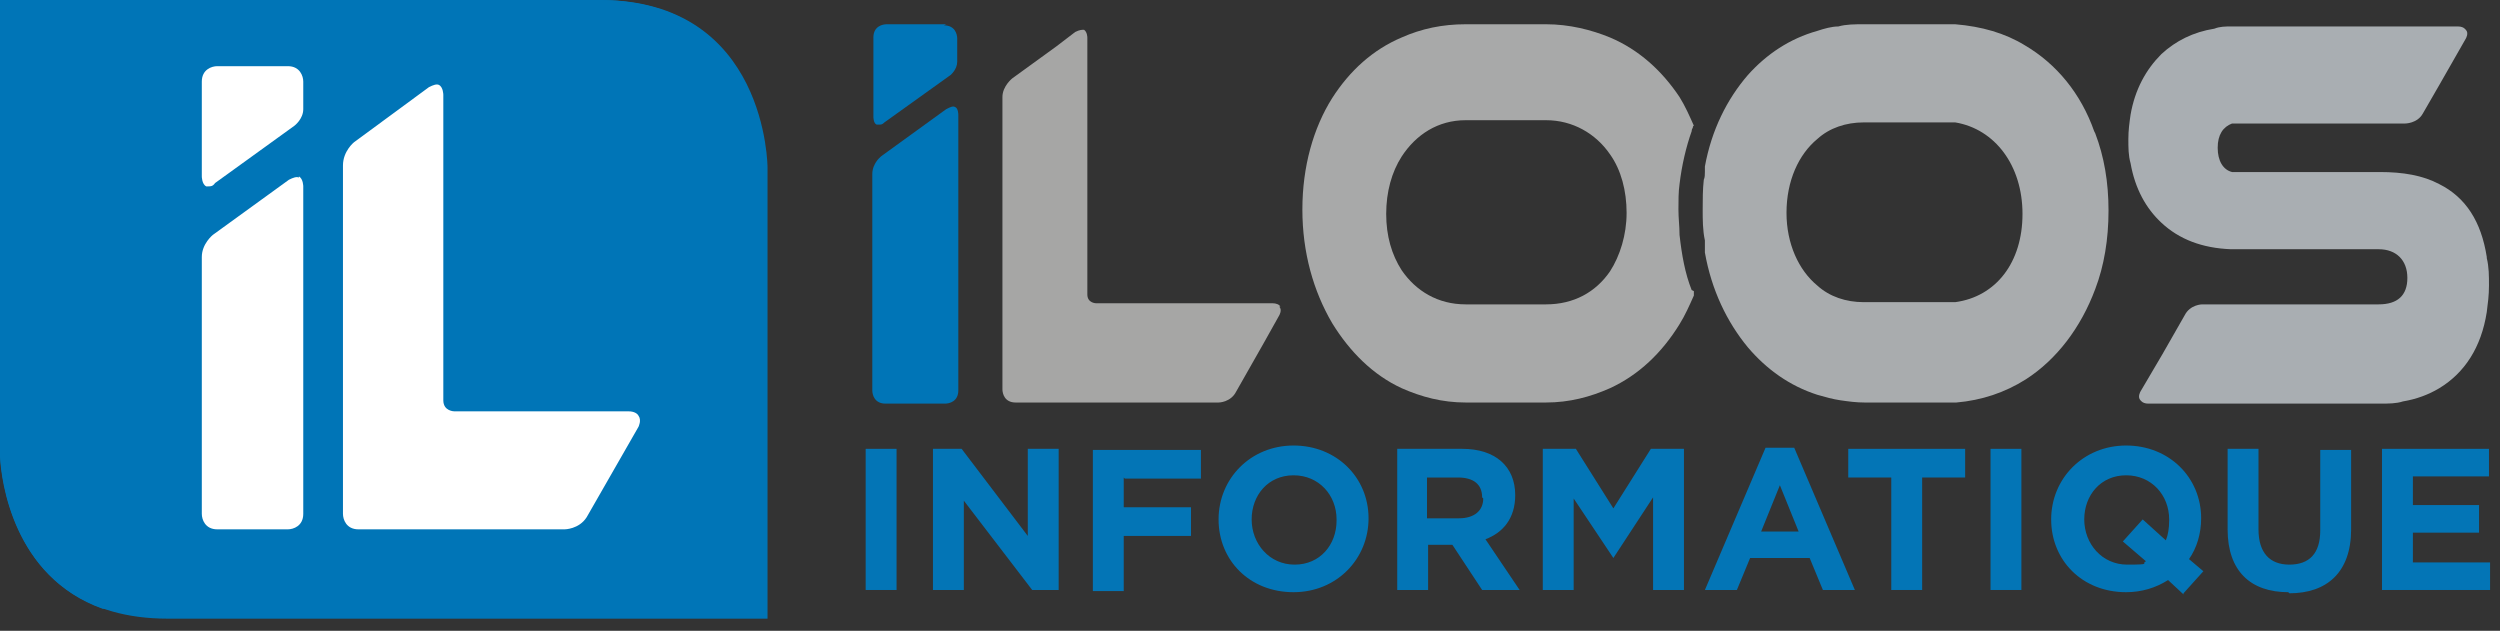 <?xml version="1.0" encoding="UTF-8"?>
<svg xmlns="http://www.w3.org/2000/svg" xmlns:xlink="http://www.w3.org/1999/xlink" version="1.1" viewBox="0 0 226.7 57.2">
  <rect x="0" y="0" width="226.7" height="57.2" fill="#333333" stroke="none"/>
  <defs>
    <style>
      .cls-1 {
        fill: #fff;
      }

      .cls-2 {
        fill: none;
      }

      .cls-3 {
        fill: #a9aeb2;
      }

      .cls-4 {
        fill: #0375b6;
      }

      .cls-5 {
        clip-path: url(#clippath-1);
      }

      .cls-6 {
        isolation: isolate;
      }

      .cls-7 {
        fill: #0075b7;
      }

      .cls-8 {
        clip-path: url(#clippath-3);
      }

      .cls-9 {
        fill: #a6a6a5;
      }

      .cls-10 {
        fill: #a8a9a9;
      }

      .cls-11 {
        fill: #aaadb0;
      }

      .cls-12 {
        clip-path: url(#clippath-2);
      }

      .cls-13 {
        fill: #a9acae;
      }

      .cls-14 {
        clip-path: url(#clippath);
      }
    </style>
    <clipPath id="clippath">
      <rect class="cls-2" width="226.7" height="57.2"></rect>
    </clipPath>
    <clipPath id="clippath-1">
      <rect class="cls-2" width="69.6" height="56.1"></rect>
    </clipPath>
    <clipPath id="clippath-2">
      <path class="cls-2" d="M0,0v41.4c.1,2.2,1.2,10.9,9.3,13.8h58.9V8.9c-1.7-4.2-5.4-8.8-13.7-8.9H0Z"></path>
    </clipPath>
    <clipPath id="clippath-3">
      <rect class="cls-2" width="226.7" height="57.2"></rect>
    </clipPath>
  </defs>
  <!-- Generator: Adobe Illustrator 28.6.0, SVG Export Plug-In . SVG Version: 1.2.0 Build 709)  -->
  <g>
    <g id="Calque_1">
      <g class="cls-14">
        <g>
          <g class="cls-6">
            <g class="cls-6">
              <path class="cls-4" d="M78.5,53.5v-12.8h2.8v12.8h-2.8Z"></path>
              <path class="cls-4" d="M93.6,53.5l-6.2-8.1v8.1h-2.8v-12.8h2.6l6,7.9v-7.9h2.8v12.8h-2.4Z"></path>
              <path class="cls-4" d="M101.9,43.3v2.7h6.1v2.6h-6.1v5h-2.8v-12.8h9.8v2.6h-6.9Z"></path>
              <path class="cls-4" d="M117.3,53.7c-4,0-6.8-2.9-6.8-6.6h0c0-3.7,2.9-6.7,6.8-6.7s6.8,2.9,6.8,6.6h0c0,3.7-2.9,6.7-6.8,6.7ZM121.2,47.1c0-2.2-1.6-4-3.9-4s-3.8,1.8-3.8,4h0c0,2.2,1.6,4.1,3.9,4.1s3.8-1.8,3.8-4h0Z"></path>
              <path class="cls-4" d="M134.4,53.5l-2.7-4.1h-2.2v4.1h-2.8v-12.8h5.9c3,0,4.8,1.6,4.8,4.2h0c0,2.1-1.1,3.4-2.7,4l3.1,4.6h-3.3ZM134.4,45.1c0-1.2-.8-1.8-2.2-1.8h-2.8v3.7h2.9c1.4,0,2.2-.7,2.2-1.8h0Z"></path>
              <path class="cls-4" d="M149.9,53.5v-8.4l-3.6,5.5h0l-3.6-5.4v8.3h-2.8v-12.8h3l3.4,5.4,3.4-5.4h3v12.8h-2.8Z"></path>
            </g>
            <g class="cls-6">
              <path class="cls-4" d="M165.3,53.5l-1.2-2.9h-5.4l-1.2,2.9h-2.9l5.5-12.9h2.6l5.5,12.9h-2.9ZM161.4,44l-1.7,4.2h3.4l-1.7-4.2Z"></path>
            </g>
            <g class="cls-6">
              <path class="cls-4" d="M174.3,43.3v10.2h-2.8v-10.2h-3.9v-2.6h10.6v2.6h-3.9Z"></path>
              <path class="cls-4" d="M180.5,53.5v-12.8h2.8v12.8h-2.8Z"></path>
              <path class="cls-4" d="M198,53.9l-1.4-1.3c-1.1.7-2.4,1.1-3.8,1.1-4,0-6.8-2.9-6.8-6.6h0c0-3.7,2.9-6.7,6.8-6.7s6.8,2.9,6.8,6.6h0c0,1.4-.4,2.7-1.1,3.7l1.3,1.1-1.8,2ZM196.7,47.1c0-2.2-1.6-4-3.9-4s-3.8,1.8-3.8,4h0c0,2.2,1.6,4.1,3.9,4.1s1.2-.1,1.7-.3l-2.1-1.8,1.8-2,2.1,1.9c.2-.5.3-1.1.3-1.8h0Z"></path>
              <path class="cls-4" d="M207.5,53.7c-3.4,0-5.5-1.9-5.5-5.7v-7.3h2.8v7.3c0,2.1,1,3.2,2.8,3.2s2.8-1,2.8-3.1v-7.3h2.8v7.2c0,3.9-2.2,5.8-5.6,5.8Z"></path>
              <path class="cls-4" d="M216,53.5v-12.8h9.7v2.5h-6.9v2.6h6v2.5h-6v2.7h7v2.5h-9.8Z"></path>
            </g>
          </g>
          <path class="cls-7" d="M86.6,9.7c-.2-.1-.4,0-.8.2l-5.8,4.2s-.9.6-.9,1.7v19.6c0,.4.2,1.2,1.2,1.2h5.4c.4,0,1.2-.2,1.2-1.2V10.4c0,0,0-.6-.3-.7"></path>
          <path class="cls-7" d="M85.8,2.2h-5.4c-.4,0-1.2.2-1.2,1.2v7.2c0,0,0,.6.3.7,0,0,.1,0,.2,0,.2,0,.3,0,.5-.2l6-4.3s.6-.5.6-1.2v-2.1c0-.4-.2-1.2-1.2-1.2"></path>
          <path class="cls-9" d="M116.1,27.8c-.1-.2-.4-.3-.7-.3h-16c0,0-.8,0-.8-.8V3.4c0,0,0-.5-.3-.7-.2,0-.4,0-.8.2l-1.7,1.3-4,2.9s-.9.7-.9,1.7v26.5c0,.4.2,1.2,1.2,1.2h18.4s1.1,0,1.6-1l2.5-4.4,1.4-2.5s.3-.5,0-.8"></path>
          <path class="cls-10" d="M146,24.6c-1.3,1.9-3.3,3-5.8,3h-7.3c-2.5,0-4.5-1.2-5.8-3.1-.9-1.4-1.4-3.1-1.4-5.1s.5-3.8,1.4-5.2c1.3-2,3.3-3.3,5.8-3.3h7.3c2.4,0,4.5,1.2,5.8,3.1,1,1.4,1.5,3.3,1.5,5.3s-.6,3.9-1.5,5.3M153.4,26.3c-.6-1.5-.9-3.2-1.1-5,0-.8-.1-1.5-.1-2.3s0-1.6.1-2.3c.2-1.7.6-3.4,1.1-4.8,0,0,0-.2.1-.3,0,0,0-.2.1-.2-.4-.9-.8-1.8-1.3-2.6-1.6-2.4-3.7-4.3-6.3-5.4-1.7-.7-3.7-1.2-5.8-1.2h-7.3c-2.1,0-4,.4-5.8,1.2-2.6,1.1-4.7,3-6.3,5.5-1.7,2.7-2.7,6.2-2.7,10.1s1,7.4,2.7,10.3c1.6,2.6,3.7,4.7,6.3,5.9,1.8.8,3.7,1.3,5.8,1.3h7.3c2.1,0,4-.5,5.8-1.3,2.6-1.2,4.7-3.2,6.3-5.8.5-.8.9-1.7,1.3-2.6,0,0,0-.1,0-.2,0,0,0-.1,0-.2"></path>
          <path class="cls-11" d="M177.3,11.2h0c0,0-1,0-1,0,.4,0,.7,0,1,0"></path>
          <path class="cls-11" d="M176.3,27.5h1c-.3,0-.7,0-1,0"></path>
          <path class="cls-13" d="M177.3,27.4h0c0,0-8.3,0-8.3,0-1.6,0-3.1-.5-4.2-1.5-1.7-1.4-2.8-3.8-2.8-6.6h0c0-2.9,1.1-5.3,2.8-6.7,1.1-1,2.6-1.5,4.2-1.5h8.3c3.6.6,6.1,3.9,6.1,8.3s-2.4,7.5-6.1,8M189.9,11.9c-1.2-3.4-3.4-6.1-6.3-7.8-1.8-1.1-3.9-1.7-6.3-1.9-.3,0-.7,0-1,0h-7.3c-.8,0-1.6,0-2.3.2-.6,0-1.3.2-1.9.4-2.5.7-4.6,2.1-6.3,4-1.9,2.2-3.3,5-3.9,8.3,0,.2,0,.4,0,.5,0,.2,0,.5-.1.7-.1.9-.1,1.8-.1,2.7s0,1.9.2,2.8c0,.2,0,.4,0,.6,0,.2,0,.4,0,.5.6,3.4,2,6.3,3.9,8.6,1.7,2,3.8,3.5,6.3,4.3.7.2,1.4.4,2.1.5.7.1,1.4.2,2.2.2h7.3c.4,0,.7,0,1,0,2.3-.2,4.4-.9,6.3-2.1,2.8-1.8,5-4.7,6.3-8.2.8-2.1,1.2-4.5,1.2-7.1s-.4-4.9-1.2-7"></path>
          <path class="cls-3" d="M225.5,23.3c-.5-3.2-1.9-5.4-4.3-6.6-1.5-.8-3.3-1.1-5.4-1.1h-12.8c-.2,0-.4,0-.6,0-.8-.2-1.3-1-1.3-2.2s.5-1.9,1.3-2.2c.2,0,.4,0,.6,0h15.1s1.1,0,1.6-.9l1.5-2.6,2.4-4.2s.3-.5,0-.8c0,0,0,0-.1-.1-.1-.1-.3-.2-.6-.2h-20c-.2,0-.4,0-.6,0-.5,0-1,0-1.5.2-1.9.3-3.5,1.1-4.8,2.3-1.4,1.4-2.4,3.2-2.8,5.5-.1.7-.2,1.4-.2,2.2s0,1.5.2,2.2c.4,2.3,1.4,4.1,2.8,5.4,1.6,1.5,3.7,2.3,6.3,2.4.2,0,.3,0,.5,0h12.9c1.6,0,2.6,1,2.6,2.6s-.9,2.4-2.6,2.4h-16s-1.1,0-1.6,1l-2,3.5-2,3.4s-.3.5,0,.8c0,0,0,0,.1.1.1.1.3.2.6.2h21c.8,0,1.5,0,2.1-.2,1.2-.2,2.3-.6,3.3-1.2,2.3-1.4,3.8-3.7,4.3-6.9.1-.8.2-1.5.2-2.4s0-1.7-.2-2.5"></path>
        </g>
      </g>
      <g class="cls-5">
        <path class="cls-7" d="M0,0v40.9s0,15.2,15.2,15.2h54.4V15.2s0-15.2-15.2-15.2H0Z"></path>
      </g>
      <g class="cls-12">
        <rect class="cls-7" x="0" width="68.3" height="55.2"></rect>
      </g>
      <g class="cls-8">
        <g>
          <path class="cls-1" d="M27.1,16.1c-.2-.1-.5,0-.9.2l-6.9,5s-1,.8-1,2v23.3c0,.5.3,1.4,1.4,1.4h6.4c.5,0,1.4-.3,1.4-1.4v-29.7c0,0,0-.7-.4-.9"></path>
          <path class="cls-1" d="M57.1,37.3h-15.9c0,0-1,0-1-1V8.6c0,0,0-.7-.4-.9-.2-.1-.5,0-.9.2l-6.8,5s-1,.8-1,2.1v31.6c0,.5.3,1.4,1.4,1.4h18.7s1.3,0,2-1.1l4.7-8.2c0,0,.3-.6,0-1-.1-.2-.4-.4-.9-.4"></path>
          <path class="cls-1" d="M26.1,6h-6.4c-.5,0-1.4.3-1.4,1.4v8.6c0,0,0,.7.4.9,0,0,.2,0,.2,0,.2,0,.4,0,.6-.3l7.2-5.2s.8-.6.8-1.5v-2.5c0-.5-.3-1.4-1.4-1.4"></path>
        </g>
      </g>
    </g>
  </g>
</svg>
